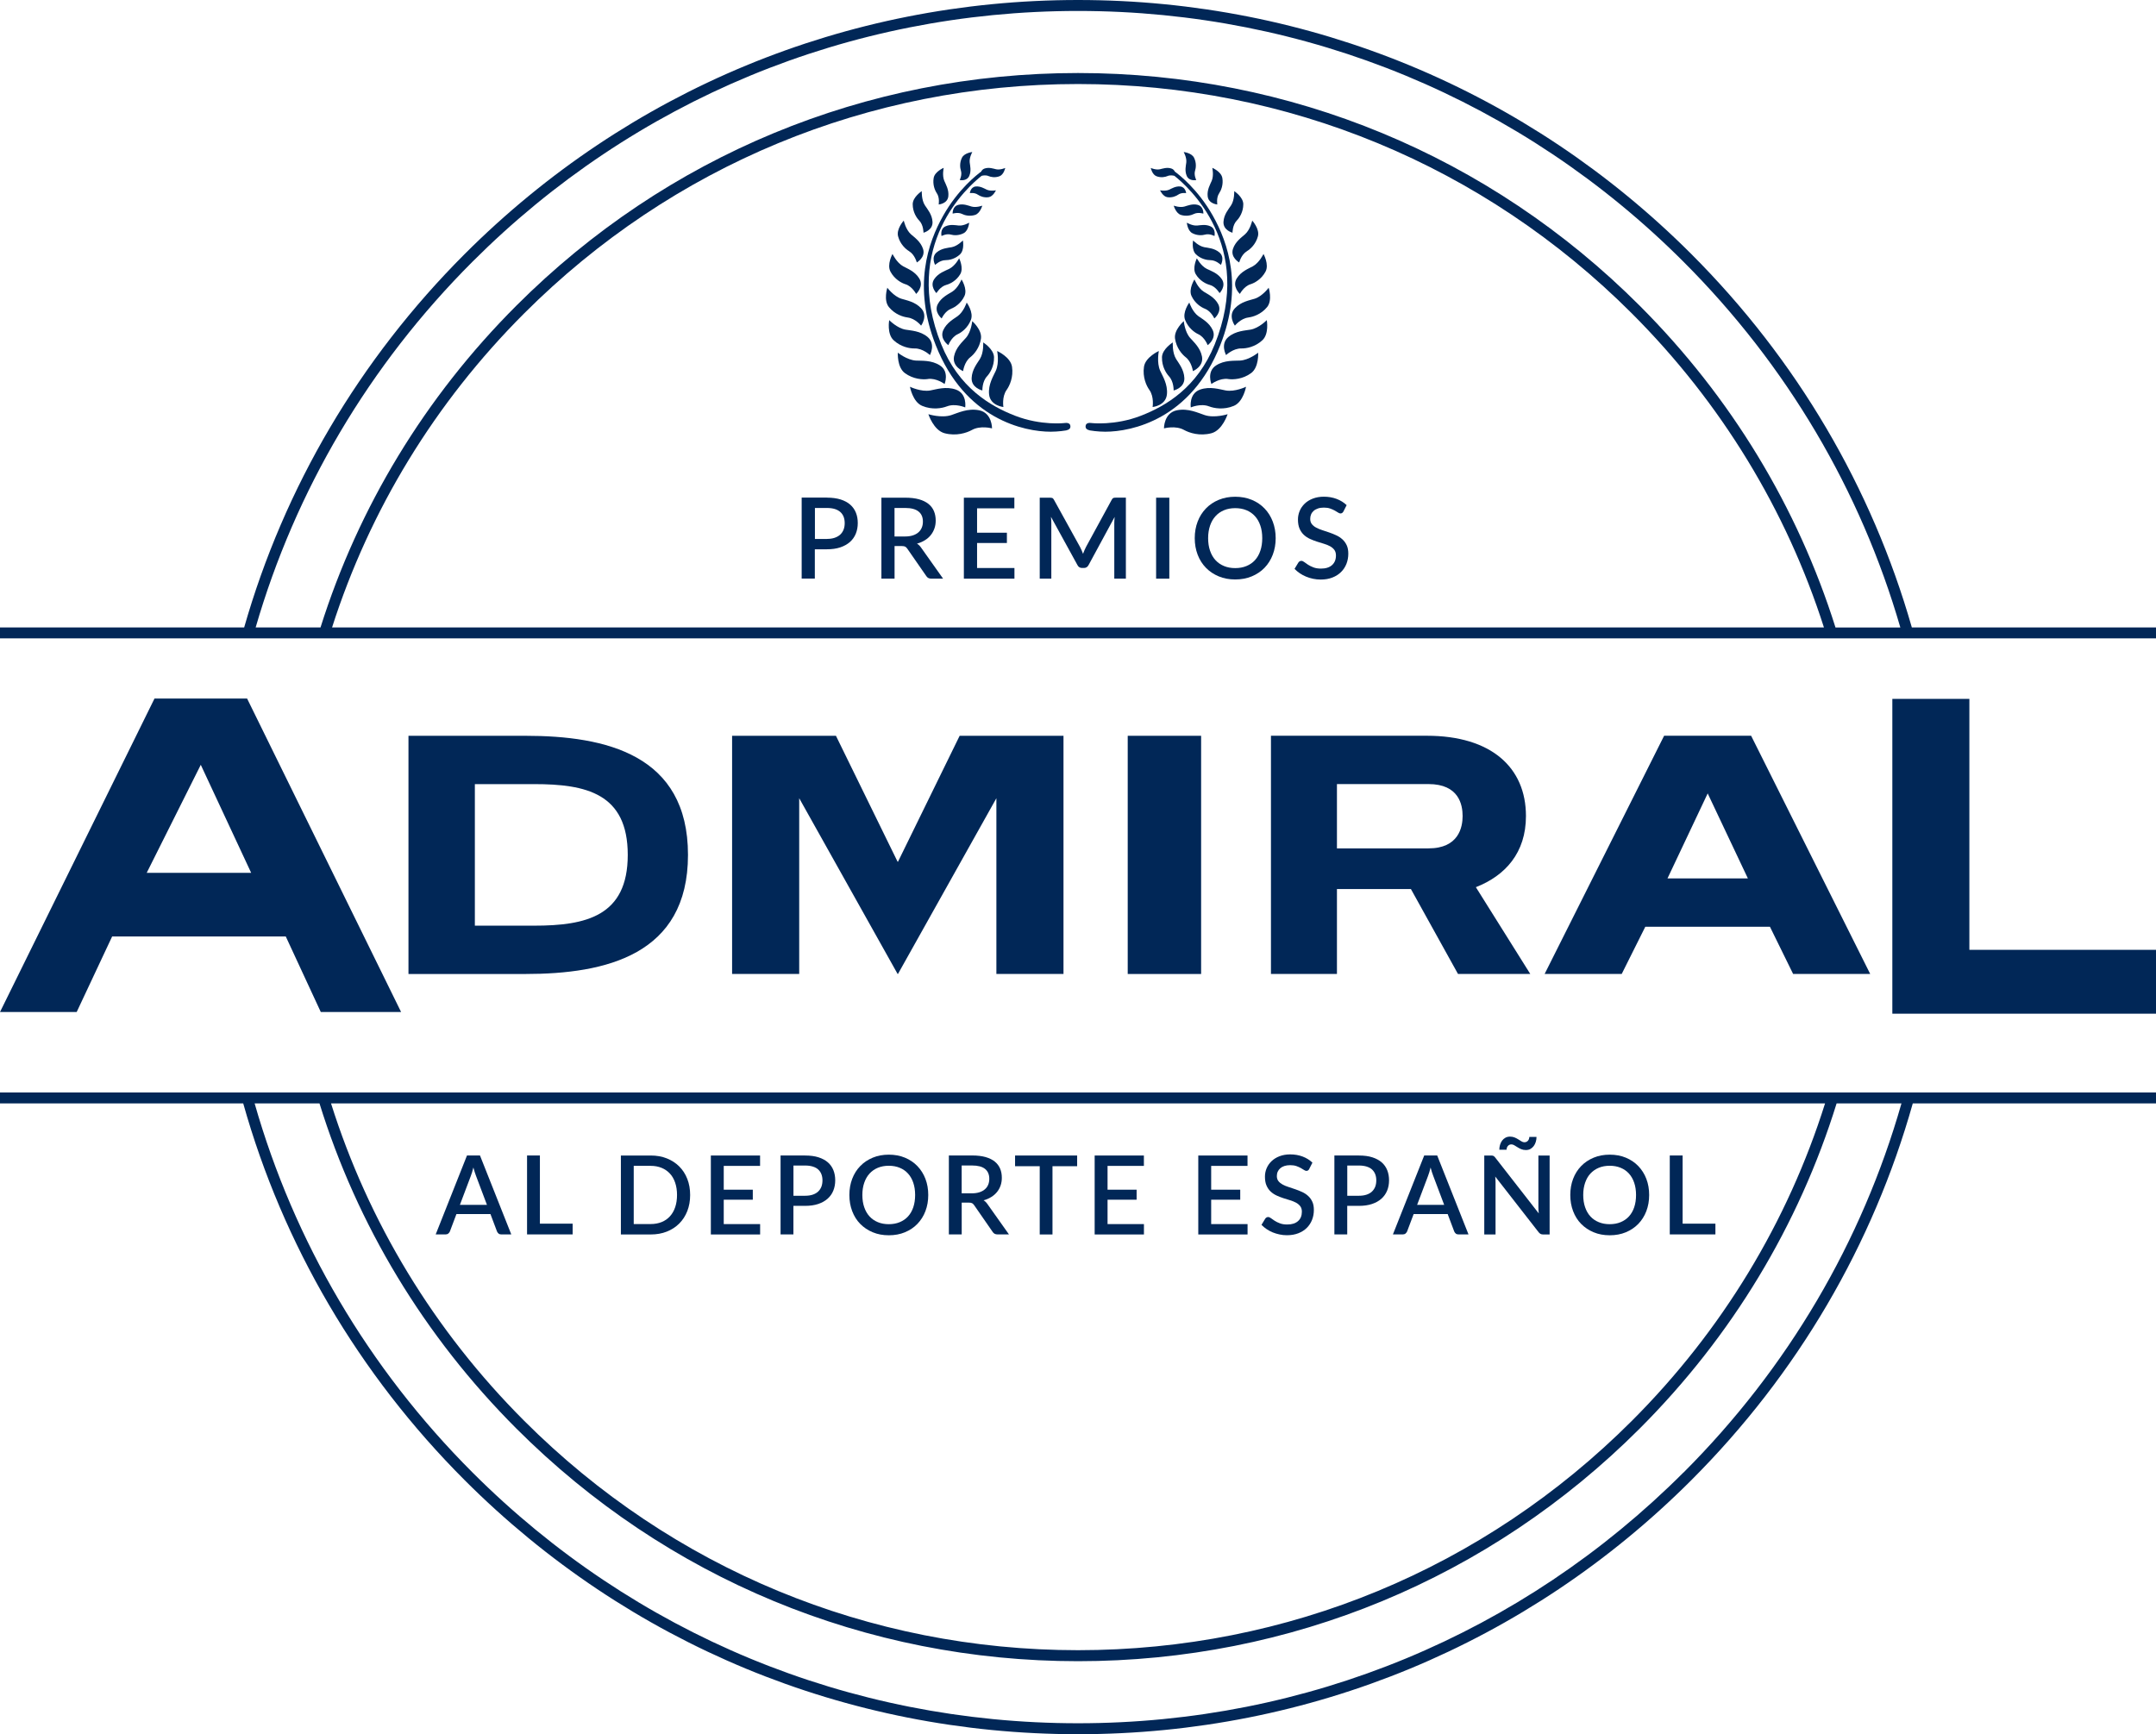 <?xml version="1.0" encoding="UTF-8"?><svg id="Capa_2" xmlns="http://www.w3.org/2000/svg" viewBox="0 0 480 386.16"><defs><style>.cls-1{fill:#012757;}</style></defs><g id="Capa_1-2"><path class="cls-1" d="m63.62,208.52H24.97l-7.9,16.83H0l34.4-69.81h20.61l34.29,69.81h-17.88l-7.8-16.83Zm-7.7-14.16l-11.22-24.06-12.04,24.06h23.26Z"/><path class="cls-1" d="m153.17,190.36c0,22.28-18.3,26.52-36.2,26.52h-26.03v-53.04h26.03c17.89,0,36.2,4.17,36.2,26.52Zm-13.41,0c0-13.71-9.28-15.76-20.85-15.76h-13.19v31.52h13.19c11.57,0,20.85-2.12,20.85-15.76Z"/><path class="cls-1" d="m267.41,163.84v53.04h-16.34v-53.04h16.34Z"/><path class="cls-1" d="m314.11,197.97h-16.46v18.9h-14.69v-53.04h34.7c14.32,0,22.07,7.05,22.07,17.88,0,8.18-4.58,13.26-11.15,15.84l12.11,19.32h-16.09l-10.48-18.9Zm-16.46-9.06h20.38c6.72,0,7.6-4.7,7.6-7.2s-.81-7.12-7.6-7.12h-20.38v14.32Z"/><path class="cls-1" d="m394.06,206.36h-27.76l-5.25,10.51h-17.16l26.6-53.04h19.37l26.51,53.04h-17.16l-5.16-10.51Zm-4.92-10.76l-8.95-18.93-8.95,18.93h17.91Z"/><path class="cls-1" d="m480,225.72h-58.7v-70.1h17.15v55.88h41.55v14.22Z"/><polygon class="cls-1" points="213.65 163.84 199.92 191.89 199.88 191.93 199.88 191.81 199.84 191.89 186.11 163.84 162.99 163.84 162.99 216.87 177.93 216.87 177.93 177.74 199.84 216.87 199.88 216.87 199.92 216.87 221.83 177.74 221.83 216.87 236.77 216.87 236.77 163.84 213.65 163.84"/><path class="cls-1" d="m184.1,110.81c1.18,0,2.2.14,3.06.41.86.28,1.58.66,2.14,1.16s.98,1.09,1.26,1.79c.28.7.41,1.47.41,2.31s-.15,1.65-.44,2.36c-.29.71-.73,1.33-1.3,1.84-.58.51-1.29.91-2.15,1.2-.86.29-1.85.43-2.99.43h-2.68v6.52h-2.93v-18.03h5.61Zm0,9.19c.65,0,1.23-.08,1.72-.25s.91-.4,1.24-.71.58-.67.75-1.11c.17-.43.25-.92.25-1.45s-.08-1-.24-1.41-.41-.77-.73-1.06c-.33-.29-.74-.52-1.23-.67-.5-.15-1.08-.23-1.75-.23h-2.68v6.9h2.68Z"/><path class="cls-1" d="m209.96,128.85h-2.62c-.52,0-.89-.2-1.13-.6l-4.21-6.07c-.14-.21-.3-.36-.46-.45s-.42-.14-.75-.14h-1.63v7.26h-2.93v-18.03h5.31c1.19,0,2.21.12,3.06.36.86.24,1.56.59,2.11,1.03s.96.98,1.22,1.61c.26.63.39,1.32.39,2.09,0,.63-.09,1.21-.28,1.75-.19.54-.46,1.04-.81,1.48-.35.44-.79.83-1.31,1.15-.52.33-1.11.58-1.77.76.36.22.67.52.93.91l4.87,6.87Zm-8.49-9.39c.67,0,1.25-.08,1.75-.24.5-.16.92-.39,1.25-.68.33-.29.58-.64.75-1.05.17-.4.25-.85.25-1.35,0-.98-.33-1.74-.98-2.25-.65-.52-1.64-.78-2.96-.78h-2.38v6.35h2.3Z"/><path class="cls-1" d="m225.85,126.48v2.37h-11.26v-18.03h11.24v2.37h-8.3v5.43h6.64v2.29h-6.64v5.57h8.31Z"/><path class="cls-1" d="m250.66,110.81v18.03h-2.58v-12.36c0-.2,0-.42.02-.66.01-.24.03-.48.06-.72l-5.8,10.71c-.23.44-.57.66-1.04.66h-.41c-.48,0-.82-.22-1.04-.66l-5.89-10.73c.03.24.04.48.06.73.01.24.02.47.02.68v12.36h-2.58v-18.03h2.19c.26,0,.46.02.6.07.14.05.27.19.39.42l5.79,10.48c.12.24.24.49.36.75.11.25.21.52.31.78.1-.27.21-.53.32-.8.11-.26.23-.52.36-.76l5.7-10.46c.12-.23.25-.37.39-.42.14-.05.34-.07.6-.07h2.19Z"/><path class="cls-1" d="m260.33,128.85h-2.94v-18.03h2.94v18.03Z"/><path class="cls-1" d="m284.01,119.83c0,1.34-.22,2.57-.65,3.69-.43,1.13-1.05,2.1-1.83,2.91s-1.74,1.45-2.84,1.91c-1.11.46-2.33.69-3.69.69s-2.57-.23-3.67-.69c-1.11-.46-2.06-1.1-2.85-1.91s-1.41-1.78-1.84-2.91c-.43-1.13-.65-2.36-.65-3.69s.22-2.57.65-3.69c.43-1.13,1.05-2.1,1.84-2.92.79-.82,1.74-1.46,2.85-1.92,1.11-.46,2.33-.69,3.67-.69s2.58.23,3.69.69c1.11.46,2.05,1.1,2.84,1.92.79.82,1.4,1.79,1.83,2.92.43,1.13.65,2.36.65,3.69Zm-2.99,0c0-1.04-.14-1.97-.42-2.79-.28-.83-.68-1.53-1.2-2.1-.52-.58-1.15-1.02-1.9-1.33-.74-.31-1.58-.46-2.5-.46s-1.75.15-2.49.46c-.74.31-1.38.75-1.9,1.33-.53.58-.93,1.28-1.21,2.1-.28.83-.43,1.76-.43,2.79s.14,1.98.43,2.8c.28.83.69,1.53,1.21,2.1.53.57,1.16,1.01,1.9,1.31.74.31,1.57.46,2.49.46s1.76-.15,2.5-.46c.74-.3,1.38-.74,1.9-1.31s.92-1.27,1.2-2.1c.28-.83.42-1.76.42-2.8Z"/><path class="cls-1" d="m299.1,113.89c-.09.15-.19.26-.29.33s-.23.11-.38.11c-.16,0-.34-.07-.53-.2-.2-.13-.44-.28-.73-.44-.29-.16-.63-.31-1.02-.45-.39-.14-.86-.21-1.4-.21-.5,0-.94.06-1.32.19-.38.13-.7.3-.96.53-.26.23-.45.49-.58.8-.13.3-.19.64-.19,1,0,.46.12.84.36,1.15s.56.57.96.78.85.41,1.36.57c.51.16,1.03.34,1.56.52s1.05.39,1.56.63c.51.23.96.53,1.36.89s.72.8.96,1.31.36,1.15.36,1.89c0,.8-.14,1.55-.41,2.25-.28.7-.67,1.31-1.2,1.83-.52.52-1.16.93-1.93,1.23-.76.3-1.63.45-2.61.45-.58,0-1.14-.06-1.68-.17s-1.07-.27-1.57-.48c-.5-.2-.96-.45-1.4-.75-.43-.29-.82-.62-1.17-.98l.85-1.4c.08-.12.17-.21.29-.28s.25-.1.39-.1c.19,0,.4.09.64.27.23.18.51.38.84.59.33.21.73.41,1.2.59.47.18,1.03.27,1.68.27,1.06,0,1.88-.26,2.46-.78s.87-1.23.87-2.14c0-.51-.12-.92-.36-1.25-.24-.32-.56-.59-.96-.81-.4-.22-.85-.4-1.36-.55-.51-.15-1.03-.31-1.55-.48-.53-.17-1.04-.37-1.55-.6-.51-.23-.96-.53-1.36-.9-.4-.37-.72-.83-.96-1.38-.24-.55-.36-1.23-.36-2.05,0-.65.13-1.28.38-1.89.25-.61.63-1.15,1.11-1.62s1.09-.85,1.81-1.13c.72-.28,1.54-.43,2.45-.43,1.04,0,1.98.16,2.85.49s1.61.79,2.24,1.39l-.71,1.4Z"/><path class="cls-1" d="m113.82,274.87h-2.21c-.25,0-.46-.06-.61-.19-.15-.13-.27-.28-.35-.47l-1.46-3.88h-7.57l-1.46,3.88c-.06.16-.18.31-.34.45-.16.14-.37.21-.61.21h-2.21l6.97-17.58h2.89l6.97,17.58Zm-5.41-6.59l-2.42-6.42c-.2-.5-.39-1.13-.6-1.89-.09.38-.19.73-.29,1.06-.11.32-.2.6-.29.85l-2.42,6.41h6.02Z"/><path class="cls-1" d="m127.49,272.48v2.39h-10.15v-17.58h2.86v15.18h7.3Z"/><path class="cls-1" d="m153.65,266.09c0,1.3-.21,2.49-.63,3.57-.42,1.08-1.02,2-1.79,2.78-.77.77-1.69,1.37-2.77,1.8-1.08.43-2.28.64-3.59.64h-6.64v-17.58h6.64c1.32,0,2.52.21,3.59.64s2,1.03,2.77,1.8c.77.77,1.37,1.7,1.79,2.78.42,1.08.63,2.27.63,3.57Zm-2.92,0c0-1.01-.14-1.92-.41-2.72-.27-.81-.66-1.49-1.17-2.04-.51-.55-1.12-.98-1.85-1.28-.72-.3-1.54-.45-2.44-.45h-3.77v12.96h3.77c.9,0,1.72-.15,2.44-.44.72-.29,1.34-.72,1.85-1.28.51-.56.9-1.24,1.17-2.04.27-.8.41-1.71.41-2.73Z"/><path class="cls-1" d="m169.23,272.57v2.31h-10.97v-17.58h10.96v2.31h-8.09v5.3h6.47v2.23h-6.47v5.43h8.1Z"/><path class="cls-1" d="m179.25,257.3c1.15,0,2.14.13,2.98.4.84.27,1.54.65,2.09,1.13.55.48.96,1.07,1.23,1.75s.4,1.43.4,2.25-.14,1.6-.43,2.3c-.28.7-.71,1.29-1.27,1.79-.56.5-1.26.89-2.09,1.17-.83.28-1.8.42-2.91.42h-2.61v6.36h-2.86v-17.58h5.47Zm0,8.96c.63,0,1.19-.08,1.68-.24.48-.16.89-.39,1.21-.69.32-.3.56-.66.73-1.08.16-.42.24-.9.24-1.42s-.08-.97-.24-1.38c-.16-.41-.4-.75-.71-1.04s-.72-.5-1.2-.65c-.48-.15-1.05-.23-1.7-.23h-2.61v6.73h2.61Z"/><path class="cls-1" d="m206.66,266.09c0,1.3-.21,2.5-.63,3.6-.42,1.1-1.02,2.04-1.79,2.84s-1.69,1.41-2.77,1.86c-1.08.45-2.28.67-3.59.67s-2.5-.22-3.58-.67-2-1.07-2.78-1.86-1.37-1.74-1.79-2.84c-.42-1.1-.63-2.3-.63-3.6s.21-2.5.63-3.6c.42-1.1,1.02-2.05,1.79-2.84.77-.8,1.7-1.42,2.78-1.87,1.08-.45,2.27-.67,3.58-.67s2.52.22,3.59.67c1.08.45,2,1.07,2.77,1.87.77.8,1.37,1.75,1.79,2.84.42,1.1.63,2.3.63,3.6Zm-2.92,0c0-1.01-.14-1.92-.41-2.72-.27-.81-.66-1.49-1.17-2.05-.51-.56-1.12-.99-1.85-1.29-.72-.3-1.54-.45-2.44-.45s-1.7.15-2.43.45c-.72.3-1.34.73-1.85,1.29s-.91,1.25-1.18,2.05c-.28.81-.42,1.71-.42,2.72s.14,1.93.42,2.73c.28.81.67,1.49,1.18,2.04.51.56,1.13.98,1.85,1.28.72.3,1.53.45,2.43.45s1.72-.15,2.44-.45c.72-.3,1.34-.72,1.85-1.28.51-.56.9-1.24,1.17-2.04.27-.81.41-1.72.41-2.73Z"/><path class="cls-1" d="m224.63,274.87h-2.55c-.5,0-.87-.2-1.1-.59l-4.1-5.92c-.14-.2-.29-.35-.45-.44-.16-.09-.41-.13-.73-.13h-1.59v7.08h-2.86v-17.58h5.18c1.16,0,2.15.12,2.98.35.83.24,1.52.57,2.06,1.01.54.44.93.96,1.19,1.57.26.61.38,1.29.38,2.04,0,.61-.09,1.18-.27,1.71-.18.53-.45,1.01-.79,1.44-.35.43-.77.81-1.28,1.12-.5.32-1.08.57-1.72.75.35.21.65.51.9.89l4.75,6.7Zm-8.28-9.15c.65,0,1.22-.08,1.71-.24.49-.16.9-.38,1.22-.67.33-.29.57-.62.73-1.02.16-.39.24-.83.24-1.31,0-.96-.32-1.69-.95-2.2s-1.6-.76-2.88-.76h-2.32v6.19h2.25Z"/><path class="cls-1" d="m239.8,259.68h-5.48v15.2h-2.84v-15.2h-5.49v-2.38h13.82v2.38Z"/><path class="cls-1" d="m254.68,272.57v2.31h-10.97v-17.58h10.96v2.31h-8.09v5.3h6.47v2.23h-6.47v5.43h8.11Z"/><path class="cls-1" d="m277.75,272.57v2.31h-10.97v-17.58h10.96v2.31h-8.09v5.3h6.47v2.23h-6.47v5.43h8.11Z"/><path class="cls-1" d="m291.49,260.3c-.09.15-.18.25-.28.32s-.22.1-.37.1c-.15,0-.33-.07-.52-.2s-.43-.27-.71-.43c-.28-.16-.61-.3-.99-.44-.38-.13-.84-.2-1.37-.2-.49,0-.92.06-1.29.18s-.68.29-.93.51c-.25.22-.44.48-.57.77s-.19.62-.19.97c0,.45.12.82.35,1.12.24.3.55.55.93.76.39.21.83.4,1.32.55.5.16,1,.33,1.52.51s1.02.38,1.52.61.94.52,1.32.87c.39.35.7.78.93,1.28.24.5.35,1.12.35,1.84,0,.78-.13,1.51-.4,2.2s-.66,1.28-1.17,1.79c-.51.51-1.14.91-1.88,1.2-.75.29-1.59.44-2.54.44-.56,0-1.11-.05-1.64-.17-.53-.11-1.04-.26-1.53-.46-.48-.2-.94-.44-1.36-.73-.42-.29-.8-.6-1.14-.95l.83-1.37c.07-.11.17-.2.28-.27.11-.07.24-.1.38-.1.19,0,.39.09.62.26.23.17.5.37.82.57.32.21.71.4,1.17.57.46.18,1,.26,1.64.26,1.03,0,1.83-.25,2.4-.76.57-.5.85-1.2.85-2.09,0-.5-.12-.9-.35-1.21-.24-.31-.55-.58-.93-.79-.39-.21-.83-.39-1.32-.54-.5-.15-1-.3-1.51-.47s-1.02-.36-1.51-.59-.94-.52-1.32-.88c-.39-.36-.7-.81-.93-1.34-.24-.53-.35-1.2-.35-2,0-.63.12-1.25.37-1.84.25-.59.61-1.12,1.09-1.58s1.06-.83,1.76-1.1,1.5-.42,2.39-.42c1.01,0,1.93.16,2.78.48.84.32,1.57.77,2.18,1.36l-.7,1.37Z"/><path class="cls-1" d="m302.55,257.3c1.15,0,2.14.13,2.98.4.84.27,1.54.65,2.09,1.13.55.48.96,1.07,1.23,1.75s.4,1.43.4,2.25-.14,1.6-.43,2.3c-.29.7-.71,1.29-1.27,1.79-.56.5-1.26.89-2.09,1.17-.83.28-1.8.42-2.91.42h-2.61v6.36h-2.86v-17.58h5.47Zm0,8.96c.63,0,1.19-.08,1.68-.24s.89-.39,1.21-.69c.32-.3.56-.66.73-1.08.16-.42.24-.9.24-1.42s-.08-.97-.24-1.38c-.16-.41-.4-.75-.71-1.04s-.72-.5-1.2-.65c-.48-.15-1.05-.23-1.7-.23h-2.61v6.73h2.61Z"/><path class="cls-1" d="m326.93,274.87h-2.21c-.25,0-.46-.06-.61-.19-.15-.13-.27-.28-.35-.47l-1.46-3.88h-7.57l-1.46,3.88c-.07.16-.18.31-.34.45-.16.14-.37.21-.61.21h-2.21l6.97-17.58h2.89l6.97,17.58Zm-5.41-6.59l-2.42-6.42c-.2-.5-.4-1.13-.6-1.89-.09.38-.19.73-.29,1.06s-.2.6-.29.85l-2.42,6.41h6.02Z"/><path class="cls-1" d="m345,257.3v17.58h-1.45c-.22,0-.41-.04-.56-.12-.16-.08-.3-.21-.44-.38l-9.66-12.4c.02.24.04.47.05.7.01.23.02.45.02.64v11.56h-2.51v-17.58h1.49c.12,0,.23,0,.31.02.08.01.17.03.24.07.07.03.14.08.21.15.07.07.13.15.21.24l9.67,12.41c-.02-.25-.04-.5-.06-.74-.01-.24-.02-.47-.02-.68v-11.46h2.5Zm-5.62-2.95c.19,0,.35-.04.49-.11.14-.07.25-.17.34-.28.09-.11.16-.24.2-.38.04-.14.07-.28.07-.42h1.6c0,.38-.05.75-.16,1.1-.11.35-.26.66-.46.93-.2.27-.45.48-.74.65s-.64.24-1.02.24-.74-.07-1.04-.2-.58-.27-.82-.43c-.25-.16-.48-.3-.7-.43-.22-.13-.43-.2-.65-.2-.19,0-.35.04-.48.11-.13.07-.25.17-.33.28-.09.11-.16.24-.2.38-.04.14-.07.28-.07.42h-1.61c0-.37.05-.74.16-1.09.11-.35.26-.67.46-.94.2-.27.45-.49.75-.65.3-.16.64-.24,1.02-.24s.74.07,1.04.2.58.27.82.43c.25.16.48.3.69.43.21.13.43.2.65.2Z"/><path class="cls-1" d="m367.16,266.09c0,1.3-.21,2.5-.63,3.6s-1.02,2.04-1.79,2.84c-.77.79-1.69,1.41-2.77,1.86s-2.28.67-3.59.67-2.5-.22-3.58-.67c-1.08-.45-2-1.07-2.78-1.86s-1.37-1.74-1.79-2.84c-.42-1.1-.63-2.3-.63-3.6s.21-2.5.63-3.6c.42-1.1,1.02-2.05,1.79-2.84.77-.8,1.7-1.42,2.78-1.87,1.08-.45,2.27-.67,3.58-.67s2.52.22,3.59.67c1.08.45,2,1.07,2.77,1.87.77.8,1.37,1.75,1.79,2.84s.63,2.3.63,3.6Zm-2.92,0c0-1.01-.14-1.92-.41-2.72s-.66-1.49-1.17-2.05-1.12-.99-1.85-1.29c-.72-.3-1.54-.45-2.44-.45s-1.71.15-2.43.45c-.72.3-1.34.73-1.86,1.29s-.91,1.25-1.18,2.05c-.28.81-.42,1.71-.42,2.72s.14,1.93.42,2.73c.28.81.67,1.49,1.18,2.04.51.56,1.13.98,1.86,1.28.72.3,1.53.45,2.43.45s1.72-.15,2.44-.45c.72-.3,1.34-.72,1.85-1.28.51-.56.9-1.24,1.17-2.04s.41-1.72.41-2.73Z"/><path class="cls-1" d="m381.91,272.48v2.39h-10.16v-17.58h2.86v15.18h7.3Z"/><path class="cls-1" d="m0,245.7h54.15c8.84,31.41,25.62,60.2,49.32,83.91,36.47,36.47,84.96,56.55,136.53,56.55s100.06-20.08,136.53-56.55c23.71-23.71,40.48-52.5,49.32-83.91h54.15v-2.44H0v2.44Zm374.8,82.18c-36.01,36.01-83.88,55.84-134.8,55.84s-98.8-19.83-134.8-55.84c-23.24-23.24-39.73-51.43-48.51-82.18h14.44c8.39,27.04,23.26,51.82,43.85,72.41,33.4,33.4,77.8,51.79,125.03,51.79s91.63-18.39,125.03-51.79c20.59-20.59,35.46-45.37,43.85-72.41h14.44c-8.78,30.76-25.27,58.94-48.51,82.18ZM73.69,245.7h332.63c-8.31,26.38-22.89,50.56-43.01,70.68-32.94,32.94-76.72,51.07-123.3,51.07s-90.37-18.14-123.3-51.07c-20.12-20.12-34.7-44.3-43.01-70.68Z"/><path class="cls-1" d="m425.64,139.71c-8.9-31.12-25.59-59.64-49.11-83.16C340.06,20.08,291.57,0,240,0s-100.06,20.08-136.53,56.55c-23.52,23.52-40.21,52.04-49.11,83.16H0v2.44h480v-2.44h-54.36Zm-351.71,0c8.35-26.09,22.84-50,42.77-69.93,32.94-32.94,76.72-51.07,123.3-51.07s90.37,18.14,123.3,51.07c19.93,19.93,34.42,43.84,42.77,69.93H73.93Zm334.71,0c-8.43-26.75-23.21-51.26-43.61-71.66-33.4-33.4-77.8-51.79-125.03-51.79s-91.63,18.39-125.03,51.79c-20.4,20.4-35.18,44.91-43.61,71.66h-14.44c8.83-30.46,25.23-58.39,48.28-81.44C141.2,22.27,189.08,2.44,240,2.44s98.8,19.83,134.8,55.84c23.05,23.05,39.45,50.97,48.28,81.44h-14.44Z"/><path class="cls-1" d="m217.99,91.36c-2.53-.52-4.78.61-6.2,1.07-2.21.73-5.1-.2-5.1-.2,0,0,1.15,3.59,3.61,4.24,2.61.69,4.94-.09,6.07-.72,1.92-1.08,4.49-.36,4.49-.36,0,0,.05-3.43-2.86-4.03Z"/><path class="cls-1" d="m210.82,90.49c1.85-.73,4.07.23,4.07.23,0,0,.47-3.07-2.07-3.97-2.2-.78-4.37-.05-5.69.19-2.07.38-4.54-.82-4.54-.82,0,0,.59,3.36,2.71,4.25,2.25.95,4.44.54,5.53.11Z"/><path class="cls-1" d="m206.57,84.39c1.88-.27,3.73,1.12,3.73,1.12,0,0,1.11-2.75-1.04-4.14-1.87-1.21-4.04-1.01-5.33-1.08-2.01-.11-4.04-1.76-4.04-1.76,0,0-.2,3.25,1.57,4.55,1.88,1.38,4.01,1.48,5.11,1.32Z"/><path class="cls-1" d="m207.03,79.07s1.36-2.47-.52-4.04c-1.63-1.36-3.71-1.42-4.92-1.63-1.89-.33-3.62-2.12-3.62-2.12,0,0-.56,3.05.98,4.48,1.63,1.52,3.62,1.85,4.69,1.83,1.81-.04,3.4,1.48,3.4,1.48Z"/><path class="cls-1" d="m202.06,70.7c1.71.19,3.01,1.81,3.01,1.81,0,0,1.59-2.15.02-3.85-1.36-1.48-3.3-1.79-4.41-2.14-1.73-.54-3.13-2.45-3.13-2.45,0,0-.9,2.79.36,4.32,1.34,1.63,3.17,2.19,4.17,2.3Z"/><path class="cls-1" d="m201.59,63.29c1.5.47,2.37,2.16,2.37,2.16,0,0,1.81-1.65.7-3.45-.96-1.57-2.64-2.19-3.58-2.7-1.45-.8-2.38-2.75-2.38-2.75,0,0-1.3,2.34-.45,3.94.91,1.69,2.45,2.53,3.33,2.8Z"/><path class="cls-1" d="m202.4,55.94c1.27.76,1.71,2.5,1.71,2.5,0,0,2.01-1.12,1.39-3.02-.54-1.65-1.95-2.59-2.7-3.26-1.16-1.04-1.59-3.04-1.59-3.04,0,0-1.71,1.87-1.26,3.52.47,1.75,1.7,2.85,2.45,3.29Z"/><path class="cls-1" d="m205.6,51.82s2.12-.53,2.01-2.43c-.09-1.64-1.16-2.85-1.68-3.65-.81-1.24-.71-3.18-.71-3.18,0,0-2.02,1.3-2.02,2.92,0,1.72.86,3.03,1.44,3.62.98,1,.96,2.71.96,2.71Z"/><path class="cls-1" d="m208.99,45.53s1.94-.14,2.14-1.81c.17-1.45-.57-2.68-.9-3.46-.51-1.21-.13-2.89-.13-2.89,0,0-1.97.82-2.23,2.24-.27,1.51.28,2.79.69,3.4.7,1.03.42,2.52.42,2.52Z"/><path class="cls-1" d="m215.8,39.14c.48-1.12.17-2.27.09-2.96-.13-1.09.58-2.33.58-2.33,0,0-1.76.19-2.3,1.26-.57,1.14-.43,2.29-.24,2.87.32.99-.26,2.11-.26,2.11,0,0,1.58.35,2.13-.94Z"/><path class="cls-1" d="m221.7,82.56c-.53,1.17-1.71,3.01-1.5,5.23.24,2.56,3.19,2.84,3.19,2.84,0,0-.38-2.28.73-3.82.65-.91,1.54-2.84,1.19-5.15-.33-2.17-3.31-3.5-3.31-3.5,0,0,.53,2.57-.3,4.4Z"/><path class="cls-1" d="m221.31,79.57c-.05-1.87-2.42-3.32-2.42-3.32,0,0,.17,2.23-.73,3.69-.58.94-1.77,2.36-1.84,4.26-.07,2.19,2.39,2.75,2.39,2.75,0,0-.07-1.97,1.03-3.15.65-.7,1.61-2.23,1.56-4.22Z"/><path class="cls-1" d="m214.42,82.64s.26-2.06,1.62-3.11c.8-.62,2.06-2.06,2.36-4.14.27-1.96-1.95-3.88-1.95-3.88,0,0-.21,2.36-1.4,3.72-.76.88-2.26,2.16-2.65,4.13-.45,2.27,2.02,3.28,2.02,3.28Z"/><path class="cls-1" d="m211.13,76.86s.66-1.78,2.08-2.44c.84-.38,2.26-1.4,2.95-3.2.65-1.69-.94-3.85-.94-3.85,0,0-.67,2.05-2.01,3.02-.86.62-2.45,1.46-3.21,3.13-.87,1.93,1.13,3.34,1.13,3.34Z"/><path class="cls-1" d="m209.65,70.91s.72-1.64,2.11-2.17c.81-.31,2.21-1.19,2.97-2.84.71-1.55-.66-3.68-.66-3.68,0,0-.75,1.9-2.07,2.73-.85.54-2.4,1.23-3.21,2.76-.93,1.77.87,3.21.87,3.21Z"/><path class="cls-1" d="m208.48,65.27s.85-1.48,2.21-1.84c.8-.21,2.21-.9,3.09-2.37.83-1.39-.24-3.54-.24-3.54,0,0-.9,1.71-2.24,2.36-.85.42-2.39.91-3.31,2.27-1.06,1.57.49,3.12.49,3.12Z"/><path class="cls-1" d="m208.2,58.98s1.08-1.06,2.33-1.05c.73,0,2.11-.24,3.21-1.3,1.04-1,.63-3.09.63-3.09,0,0-1.18,1.25-2.48,1.5-.83.16-2.26.22-3.37,1.17-1.28,1.09-.32,2.79-.32,2.79Z"/><path class="cls-1" d="m209.61,52.56s1.1-.61,2.1-.32c.58.17,1.74.27,2.86-.33,1.06-.57,1.2-2.33,1.2-2.33,0,0-1.22.74-2.31.64-.7-.06-1.86-.33-2.96.18-1.27.59-.88,2.16-.88,2.16Z"/><path class="cls-1" d="m213.35,45.62c-1.36.34-1.26,1.95-1.26,1.95,0,0,1.19-.39,2.12.08.54.28,1.66.59,2.87.21,1.14-.36,1.61-2.07,1.61-2.07,0,0-1.34.5-2.39.2-.68-.19-1.76-.67-2.94-.38Z"/><path class="cls-1" d="m217.71,43.35c.42.3,1.32.72,2.39.56,1.01-.15,1.63-1.53,1.63-1.53,0,0-1.2.24-2.05-.15-.54-.25-1.4-.8-2.43-.71-1.19.11-1.33,1.48-1.33,1.48,0,0,1.06-.17,1.78.35Z"/><path class="cls-1" d="m237.02,94.2s-5.21.62-10.98-1.61c-5.59-2.16-12.58-6.27-16.47-15.88-8.91-22.05,5.93-35.17,8.97-37.56.35-.09.98-.19,1.53.05.48.21,1.44.43,2.46.04.96-.36,1.27-1.84,1.27-1.84,0,0-1.12.49-2.03.29-.59-.13-1.54-.49-2.52-.18-.43.13-.67.41-.81.7-.9.66-5.15,3.94-8.47,9.84-3.37,5.99-6.8,15.73-1.64,28.81,6.51,16.52,19.71,19.27,25.59,19.27,1.69,0,3.4-.27,3.45-.29.69-.17,1.01-.45.93-1.03-.09-.65-.79-.68-1.27-.62Z"/><path class="cls-1" d="m262.01,91.36c2.53-.52,4.78.61,6.2,1.07,2.21.73,5.1-.2,5.1-.2,0,0-1.15,3.59-3.61,4.24-2.61.69-4.94-.09-6.07-.72-1.92-1.08-4.49-.36-4.49-.36,0,0-.05-3.43,2.86-4.03Z"/><path class="cls-1" d="m269.18,90.49c-1.85-.73-4.07.23-4.07.23,0,0-.47-3.07,2.07-3.97,2.2-.78,4.37-.05,5.69.19,2.07.38,4.54-.82,4.54-.82,0,0-.59,3.36-2.71,4.25-2.25.95-4.44.54-5.53.11Z"/><path class="cls-1" d="m273.43,84.39c-1.88-.27-3.73,1.12-3.73,1.12,0,0-1.11-2.75,1.04-4.14,1.87-1.21,4.04-1.01,5.33-1.08,2.01-.11,4.04-1.76,4.04-1.76,0,0,.2,3.25-1.57,4.55-1.88,1.38-4.01,1.48-5.11,1.32Z"/><path class="cls-1" d="m272.97,79.07s-1.36-2.47.52-4.04c1.63-1.36,3.71-1.42,4.92-1.63,1.89-.33,3.62-2.12,3.62-2.12,0,0,.56,3.05-.98,4.48-1.63,1.52-3.62,1.85-4.69,1.83-1.81-.04-3.4,1.48-3.4,1.48Z"/><path class="cls-1" d="m277.94,70.7c-1.71.19-3.01,1.81-3.01,1.81,0,0-1.59-2.15-.02-3.85,1.36-1.48,3.3-1.79,4.41-2.14,1.73-.54,3.13-2.45,3.13-2.45,0,0,.9,2.79-.36,4.32-1.34,1.63-3.17,2.19-4.17,2.3Z"/><path class="cls-1" d="m278.41,63.29c-1.5.47-2.37,2.16-2.37,2.16,0,0-1.81-1.65-.7-3.45.96-1.57,2.64-2.19,3.58-2.7,1.45-.8,2.38-2.75,2.38-2.75,0,0,1.3,2.34.45,3.94-.91,1.69-2.45,2.53-3.33,2.8Z"/><path class="cls-1" d="m277.6,55.94c-1.27.76-1.71,2.5-1.71,2.5,0,0-2.01-1.12-1.39-3.02.54-1.65,1.95-2.59,2.7-3.26,1.16-1.04,1.59-3.04,1.59-3.04,0,0,1.71,1.87,1.26,3.52-.47,1.75-1.7,2.85-2.45,3.29Z"/><path class="cls-1" d="m274.4,51.82s-2.12-.53-2.01-2.43c.09-1.64,1.16-2.85,1.68-3.65.81-1.24.71-3.18.71-3.18,0,0,2.02,1.3,2.02,2.92,0,1.72-.86,3.03-1.44,3.62-.98,1-.96,2.71-.96,2.71Z"/><path class="cls-1" d="m271.01,45.53s-1.94-.14-2.14-1.81c-.17-1.45.57-2.68.9-3.46.51-1.21.13-2.89.13-2.89,0,0,1.97.82,2.23,2.24.27,1.51-.28,2.79-.69,3.4-.7,1.03-.42,2.52-.42,2.52Z"/><path class="cls-1" d="m264.2,39.14c-.48-1.12-.17-2.27-.09-2.96.13-1.09-.58-2.33-.58-2.33,0,0,1.76.19,2.3,1.26.57,1.14.43,2.29.24,2.87-.32.99.26,2.11.26,2.11,0,0-1.58.35-2.13-.94Z"/><path class="cls-1" d="m258.3,82.56c.53,1.17,1.71,3.01,1.5,5.23-.24,2.56-3.19,2.84-3.19,2.84,0,0,.38-2.28-.73-3.82-.65-.91-1.54-2.84-1.19-5.15.33-2.17,3.31-3.5,3.31-3.5,0,0-.53,2.57.3,4.4Z"/><path class="cls-1" d="m258.69,79.57c.05-1.87,2.42-3.32,2.42-3.32,0,0-.17,2.23.73,3.69.58.94,1.77,2.36,1.84,4.26.07,2.19-2.39,2.75-2.39,2.75,0,0,.07-1.97-1.03-3.15-.65-.7-1.61-2.23-1.56-4.22Z"/><path class="cls-1" d="m265.58,82.64s-.26-2.06-1.62-3.11c-.8-.62-2.06-2.06-2.36-4.14-.27-1.96,1.95-3.88,1.95-3.88,0,0,.21,2.36,1.4,3.72.76.88,2.26,2.16,2.65,4.13.45,2.27-2.02,3.28-2.02,3.28Z"/><path class="cls-1" d="m268.87,76.86s-.66-1.78-2.08-2.44c-.84-.38-2.26-1.4-2.95-3.2-.65-1.69.94-3.85.94-3.85,0,0,.67,2.05,2.01,3.02.86.62,2.45,1.46,3.21,3.13.87,1.93-1.13,3.34-1.13,3.34Z"/><path class="cls-1" d="m270.35,70.91s-.72-1.64-2.11-2.17c-.81-.31-2.21-1.19-2.97-2.84-.71-1.55.66-3.68.66-3.68,0,0,.75,1.9,2.07,2.73.85.54,2.4,1.23,3.21,2.76.93,1.77-.87,3.21-.87,3.21Z"/><path class="cls-1" d="m271.52,65.27s-.85-1.48-2.21-1.84c-.8-.21-2.21-.9-3.09-2.37-.83-1.39.24-3.54.24-3.54,0,0,.9,1.71,2.24,2.36.85.42,2.39.91,3.31,2.27,1.06,1.57-.49,3.12-.49,3.12Z"/><path class="cls-1" d="m271.8,58.98s-1.08-1.06-2.33-1.05c-.73,0-2.11-.24-3.21-1.3-1.04-1-.63-3.09-.63-3.09,0,0,1.18,1.25,2.48,1.5.83.16,2.26.22,3.37,1.17,1.28,1.09.32,2.79.32,2.79Z"/><path class="cls-1" d="m270.39,52.56s-1.1-.61-2.1-.32c-.58.17-1.74.27-2.86-.33-1.06-.57-1.2-2.33-1.2-2.33,0,0,1.22.74,2.31.64.7-.06,1.86-.33,2.96.18,1.27.59.88,2.16.88,2.16Z"/><path class="cls-1" d="m266.65,45.62c1.36.34,1.26,1.95,1.26,1.95,0,0-1.19-.39-2.12.08-.54.28-1.66.59-2.87.21-1.14-.36-1.61-2.07-1.61-2.07,0,0,1.34.5,2.39.2.68-.19,1.76-.67,2.94-.38Z"/><path class="cls-1" d="m262.29,43.35c-.42.3-1.32.72-2.39.56-1.01-.15-1.63-1.53-1.63-1.53,0,0,1.2.24,2.05-.15.54-.25,1.4-.8,2.43-.71,1.19.11,1.33,1.48,1.33,1.48,0,0-1.06-.17-1.78.35Z"/><path class="cls-1" d="m242.98,94.2s5.21.62,10.98-1.61c5.59-2.16,12.58-6.27,16.47-15.88,8.91-22.05-5.93-35.17-8.97-37.56-.35-.09-.98-.19-1.53.05-.48.21-1.44.43-2.46.04-.96-.36-1.27-1.84-1.27-1.84,0,0,1.12.49,2.03.29.59-.13,1.54-.49,2.52-.18.43.13.67.41.81.7.9.66,5.15,3.94,8.47,9.84,3.37,5.99,6.8,15.73,1.64,28.81-6.51,16.52-19.71,19.27-25.59,19.27-1.69,0-3.4-.27-3.45-.29-.69-.17-1.01-.45-.93-1.03.09-.65.79-.68,1.27-.62Z"/></g></svg>